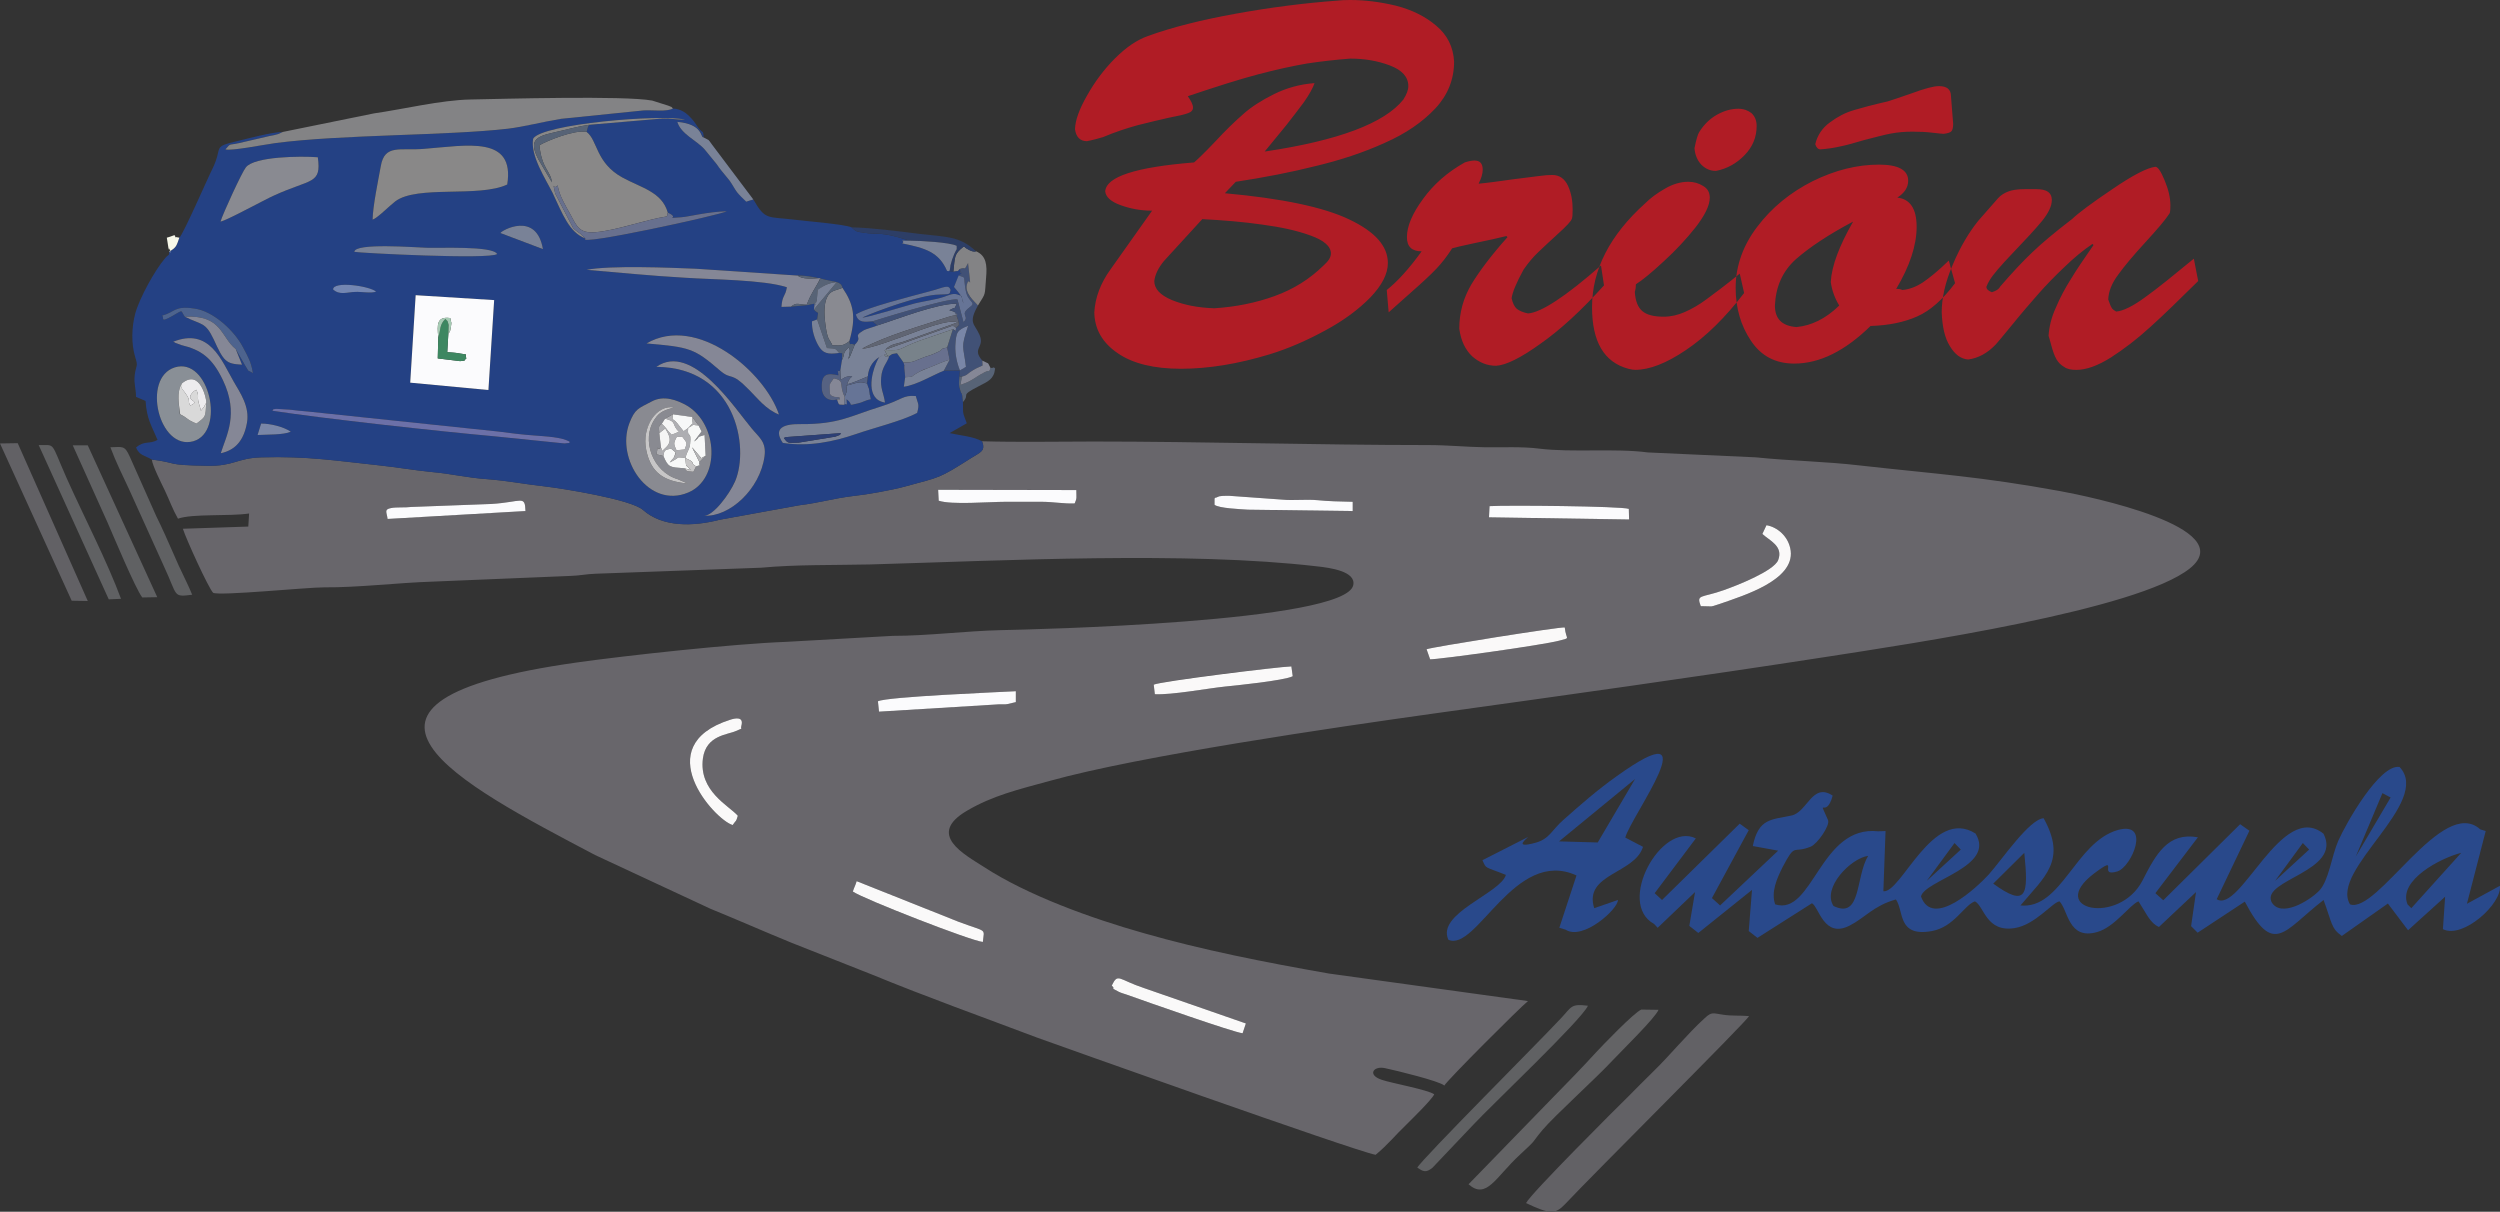 <?xml version="1.0" encoding="utf-8"?>
<!-- Generator: Adobe Illustrator 15.0.0, SVG Export Plug-In . SVG Version: 6.00 Build 0)  -->
<!DOCTYPE svg PUBLIC "-//W3C//DTD SVG 1.1//EN" "http://www.w3.org/Graphics/SVG/1.1/DTD/svg11.dtd">
<svg version="1.1" id="Capa_1" xmlns="http://www.w3.org/2000/svg" xmlns:xlink="http://www.w3.org/1999/xlink" x="0px" y="0px"
	 width="260.003px" height="126.019px" viewBox="0 0 260.003 126.019" enable-background="new 0 0 260.003 126.019"
	 xml:space="preserve">
<rect x="0" y="0" width="260.003" height="126.019" fill="#333333" stroke="none"/>
<g>
	<path fill-rule="evenodd" clip-rule="evenodd" fill="#68666B" d="M115.625,102.5c0.652-1.36,0.68-0.623,3.345,0.256l10.602,3.685
		l-0.34,1.021c-0.907-0.085-9.865-3.231-12.076-4.025c-0.255-0.085-0.567-0.17-0.794-0.283
		C115.229,102.557,116.164,103.04,115.625,102.5L115.625,102.5z M88.696,92.721c0.142-0.453,0.255-0.596,0.397-1.077l10.602,4.224
		c3.033,1.134,2.665,0.624,2.523,2.098C101.055,97.88,89.773,93.487,88.696,92.721L88.696,92.721z M76.734,84.841
		c-0.227,0.736-0.113,0.34-0.539,0.964c-1.899-0.567-8.787-8.221-0.283-10.942c0.51-0.17,1.474-0.396,1.19,0.624
		c-0.142,0.51,0.34,0.113-0.567,0.538c-0.851,0.397-3.09,0.426-3.43,2.835C72.652,82.29,75.827,83.792,76.734,84.841L76.734,84.841z
		 M103.947,73.248l-12.529,0.765l-0.113-1.077c0.879-0.481,12.841-0.964,14.343-1.049v1.134l-0.851,0.199
		C104.57,73.276,104.202,73.248,103.947,73.248L103.947,73.248z M120.104,72.199l-0.113-0.992
		c0.652-0.369,13.011-1.871,14.315-1.899l0.142,1.021c-0.822,0.453-6.179,0.992-7.058,1.077
		C125.519,71.603,121.918,72.284,120.104,72.199L120.104,72.199z M148.734,68.57l-0.369-1.049
		c0.539-0.227,13.918-2.353,14.372-2.268c0.142,1.36,0.652,1.021-0.511,1.36C160.47,67.096,149.527,68.598,148.734,68.57
		L148.734,68.57z M183.288,55.531l0.426-0.907c1.077,0.17,2.324,1.134,2.522,2.665c0.368,3.062-4.904,4.649-7.229,5.471
		c-0.17,0.028-0.793,0.283-1.021,0.312l-1.105-0.028c-0.481-1.275,0.028-0.822,2.41-1.672c1.36-0.482,5.187-1.984,5.641-3.118
		C185.499,56.778,183.997,56.211,183.288,55.531L183.288,55.531z M154.914,52.639c1.785-0.113,13.69,0,14.484,0.284l0.028,1.105
		l-14.57-0.227L154.914,52.639L154.914,52.639z M54.652,53.149l-14.343,0.822c-0.085-0.708-0.397-0.992,0.368-1.134
		c0.539-0.113,1.446-0.028,2.098-0.113l8.334-0.312C54.284,52.214,54.596,51.449,54.652,53.149L54.652,53.149z M126.312,52.498
		v-0.652c0.028-0.028,0.113-0.142,0.142-0.085l0.34-0.142c0.057,0,0.142-0.028,0.198-0.028c0.114-0.028,0.709-0.028,0.851-0.028
		l5.527,0.397c1.162,0.113,2.409-0.057,3.601,0.057c1.162,0.113,2.324,0.142,3.713,0.17v0.963l-10.885-0.142
		C129.005,52.951,126.766,52.866,126.312,52.498L126.312,52.498z M97.625,52.072l-0.057-1.134l14.372,0.028
		c0,0.822,0.085,0.794-0.17,1.389c-1.049,0.057-2.24-0.17-3.487-0.17c-1.219,0-2.466,0-3.685,0
		C102.87,52.186,98.958,52.526,97.625,52.072L97.625,52.072z M15.789,47.792c0.057,0.624,1.049,2.58,1.361,3.231
		c0.51,1.077,0.793,1.928,1.36,2.92c1.531-0.539,5.301-0.227,7.398-0.539l-0.085,1.36l-6.803,0.227
		c0.312,1.021,2.665,6.18,3.146,6.661c0.709,0.34,9.723-0.567,11.537-0.567c3.543,0.028,7.682-0.482,11.282-0.595l14.372-0.595
		c0.963-0.028,1.616-0.198,2.608-0.227l17.178-0.624c3.685-0.34,7.455-0.255,11.31-0.34c14.032-0.397,32.939-1.389,46.517,0.198
		c1.332,0.142,4.081,0.51,3.77,1.956c-0.794,3.884-33.704,4.62-36.595,4.677c-3.713,0.085-7.597,0.596-11.31,0.596l-11.083,0.624
		c-5.442,0.198-16.611,1.417-21.827,2.154c-28.658,4.053-12.189,12.557,1.956,20.012l11.991,5.585
		c2.977,1.219,5.471,2.324,8.447,3.543l8.391,3.316c5.726,2.353,11.367,4.365,17.149,6.548c1.248,0.454,33.023,11.793,35.206,12.189
		c1.276-1.049,2.126-2.126,3.175-3.118c0.567-0.567,2.693-2.637,2.92-3.175c-0.681-0.481-4.45-1.162-5.442-1.502
		c-1.56-0.511-0.879-1.475,0.312-1.22c1.219,0.256,5.727,1.361,6.18,1.814c0.283-0.538,7.938-8.192,8.702-8.787l-20.692-2.863
		c-6.804-1.19-13.209-2.466-19.248-4.195c-5.527-1.559-12.104-3.94-16.639-6.888c-2.069-1.333-5.981-3.374-1.786-5.84
		c2.693-1.587,5.329-2.211,8.646-3.118c9.382-2.607,29.593-5.556,39.912-7.001c13.465-1.871,27.298-3.799,40.848-5.896
		c8.73-1.36,32.399-4.848,37.813-9.212c5.244-4.252-10.573-7.484-13.492-8.022c-8.391-1.53-12.699-1.757-20.807-2.665
		c-3.571-0.425-7.342-0.481-10.856-0.85l-11.226-0.51c-3.43-0.454-7.88,0.028-11.311-0.397c-1.785-0.227-3.77-0.113-5.697-0.142
		s-3.799-0.227-5.868-0.227c-11.395,0-23.499-0.368-34.781-0.368c-3.827,0-7.767,0.085-11.594-0.028
		c0.397,1.021-0.17,1.134-1.105,1.729c-3.486,2.211-3.203,1.956-6.803,2.948c-1.417,0.397-4.11,0.879-5.527,1.021
		c-1.928,0.227-3.515,0.709-5.613,0.964l-8.249,1.502c-2.75,0.708-5.924,0.794-7.965-1.021c-1.248-1.105-8.391-2.239-10.347-2.466
		c-2.069-0.227-3.685-0.567-5.868-0.737c-2.069-0.142-3.742-0.567-5.698-0.737c-1.984-0.199-3.742-0.51-5.612-0.709
		c-4.309-0.453-7.342-0.963-12.189-0.822c-2.551,0.085-2.835,0.936-5.641,0.878C17.008,48.359,18.681,48.161,15.789,47.792
		L15.789,47.792z"/>
	<path fill-rule="evenodd" clip-rule="evenodd" fill="#244184" d="M67.776,41.754c1.248-0.68,2.665-0.142,3.657,0.425
		c3.26,1.927,3.515,7.625,0.142,9.042c-4.11,1.729-7.541-3.458-6.123-7.2C66.047,42.491,66.388,42.491,67.776,41.754L67.776,41.754z
		 M27.156,44.05c0.992,0,2.353,0.34,3.09,0.851c-0.794,0.34-2.381,0.283-3.458,0.34L27.156,44.05L27.156,44.05z M81.411,46.063
		c-1.049-1.559,0.113-1.984,1.871-1.956c3.968,0.028,5.159-0.85,8.277-1.814c2.353-0.737,2.296-1.219,3.685-1.105
		c0.227,0.878,0.397,0.765,0.142,1.757c-1.531,0.822-4.621,1.587-6.407,2.211C86.74,45.921,84.104,46.488,81.411,46.063
		L81.411,46.063z M28.318,42.718c5.357,0.822,17.178,2.126,23.159,2.665l7.228,0.737c0.936-0.113,0.227,0.028,0.595-0.142
		c-0.793-0.539-2.693-0.595-3.628-0.68c-1.276-0.085-2.636-0.255-3.912-0.425L32.06,42.803c-0.624-0.057-1.333-0.113-1.928-0.199
		l-1.389-0.085C28.12,42.633,28.602,42.435,28.318,42.718L28.318,42.718z M18.17,38.211c3.6-1.134,5.329,6.718,1.927,7.682
		C16.526,46.885,14.712,39.316,18.17,38.211L18.17,38.211z M76.451,50.031c-0.595,1.389-2.296,3.657-3.231,3.6
		c2.665,0.17,5.839-2.778,6.293-6.179c0.198-1.502-0.539-1.928-1.333-2.892c-1.701-2.041-6.208-9.014-9.921-6.406
		C76.479,38.211,77.981,46.46,76.451,50.031L76.451,50.031z M67.238,35.716c4.479,0.397,4.933,0.482,7.625,2.807
		c1.332,1.134,1.021-0.057,3.118,2.098c0.793,0.793,1.672,1.956,3.033,2.494C79.541,38.665,72.482,32.655,67.238,35.716
		L67.238,35.716z M23.188,39.543c1.672,3.515,0.369,5.697-0.227,7.597c1.587-0.34,2.409-1.417,2.721-3.146
		c0.312-1.701-0.708-3.146-1.361-4.28c-1.275-2.211-2.522-5.698-6.321-4.167c0.057,0.028,0.142,0,0.17,0.085l0.68,0.255
		C20.863,36.369,22.054,37.162,23.188,39.543L23.188,39.543z M43.229,30.699l8.164,0.51l-0.596,9.354l-8.135-0.766L43.229,30.699
		L43.229,30.699z M24.52,36.312l0.992,1.729c0.51,0.793,0.057,0.312,0.793,0.765c-0.198-1.19-0.482-1.644-1.021-2.665
		c-0.907-1.757-3.118-3.798-5.074-4.053c-2.098-0.312-1.984,0.368-3.345,0.737c0.255,0.255-0.283,0.793,1.077,0.028
		c1.191-0.68,0.794-0.595,1.276,0.085c1.757,0.879,2.126,0.51,3.004,2.353c1.049,2.296,1.248,2.551,2.948,2.636L24.52,36.312
		L24.52,36.312z M36.964,30.359c-0.878,0.028-1.644,0.369-2.324-0.255c0-0.907,3.798-0.369,4.479,0.227
		C38.608,30.529,37.587,30.331,36.964,30.359L36.964,30.359z M51.704,26.419c-0.737,0.595-14.457-0.113-14.854-0.227
		c0.028-0.963,6.435-0.453,7.512-0.425C45.553,25.824,51.25,25.54,51.704,26.419L51.704,26.419z M52.044,24.236
		c0.085-0.255,3.742-2.325,4.422,1.672L52.044,24.236L52.044,24.236z M38.75,22.847c0.51-0.17,1.757-1.446,2.353-1.899
		c2.268-1.729,8.703-0.369,11.65-1.758c0.822-5.13-4.195-4.053-8.617-3.713c-2.495,0.227-4.139-0.539-4.536,1.814
		C39.317,18.851,38.778,21.43,38.75,22.847L38.75,22.847z M22.933,23.045c0.255-0.85,2.239-5.159,2.636-5.641
		c0.878-1.134,5.698-1.19,7.483-1.049c0.397,2.834-0.68,2.211-4.536,3.968C27.553,20.75,23.528,22.96,22.933,23.045L22.933,23.045z
		 M61.257,12.983l7.625-0.652c0.822-0.028,1.247,0.113,2.381,0.113c-2.551-0.595-14.938,0.454-15.817,1.984
		c-0.312,1.758,1.304,4.195,2.013,5.613c1.049,2.211,1.729,4.139,3.43,4.762c-1.162,0.879,14.173-2.466,14.712-2.835
		c-2.069,0.057-4.082,0.596-4.734,0.624c-2.069,0.113,0.028,0.17-1.417-0.482c-0.596-2.154-2.778-2.58-4.734-3.657
		c-2.778-1.531-2.551-3.884-3.713-4.734C61.144,13.323,61.059,13.379,61.257,12.983L61.257,12.983z M29.424,13.72
		c-1.219,0.028-3.6,0.68-4.677,0.936c-2.75,0.652-1.531,0.539-2.608,2.806c-0.51,0.992-3.09,6.945-3.486,7.257
		c-0.284,0.793-0.284,1.021-1.049,1.445c-0.057,0.539,0.028,0.17-0.425,0.681c-1.077,1.247-2.693,4.195-3.118,5.783
		c-0.369,1.389-0.425,3.118,0,4.507c0.34,1.077,0.085,0.737-0.057,1.928c-0.085,0.85,0.142,1.389,0.142,2.211l0.992,0.425
		c0.142,1.927,0.567,2.438,1.247,4.053c-0.85,0.482-1.36,0.028-2.239,0.794c0.369,0.85,0.879,0.793,1.644,1.247
		c2.892,0.369,1.219,0.567,5.726,0.652c2.806,0.057,3.09-0.793,5.641-0.878c4.847-0.142,7.88,0.369,12.189,0.822
		c1.871,0.199,3.628,0.51,5.612,0.709c1.956,0.17,3.628,0.595,5.698,0.737c2.183,0.17,3.798,0.51,5.868,0.737
		c1.956,0.227,9.099,1.361,10.347,2.466c2.069,1.814,5.216,1.729,7.965,1.021l8.249-1.502c2.098-0.255,3.685-0.737,5.613-0.964
		c1.417-0.142,4.11-0.624,5.527-1.021c3.6-0.992,3.317-0.737,6.803-2.948c0.936-0.595,1.502-0.708,1.105-1.729
		c-0.907-0.51-2.239-0.595-3.373-0.851l1.786-1.021c-0.482-1.304-0.368-0.879-0.396-2.211c-0.028-0.085-0.057-0.68-0.085-0.737
		c-0.113-0.397-0.028,0.028-0.17-0.397c-0.227-0.709-0.17-0.766-0.113-1.502l0.057-0.652l-1.672,0.028
		c-1.19,0.482-2.863,1.502-4.167,1.672l0.142-0.992c-0.028-0.255-0.057-0.765-0.085-0.879c-0.057-0.652,0.113,0.085-0.085-0.652
		l-0.68-0.964c-0.595,0.114-0.397,0-0.822,0.312c-0.198,0.68-0.737,1.077-0.822,2.183c-0.114,1.19,0.255,1.616,0.396,2.636
		c-2.041-0.312-1.417-3.005-0.907-4.139c0.283-0.595,0.227-0.595,0.708-0.793c-0.992,0.397-1.531,1.275-1.587,2.211l-0.085,0.737
		c0.028,0.057,0.17,0.539,0.198,0.539l0.085,0.595l0.028,0.085l0.085,0.425c-0.624,0.114-0.879,0.34-1.333,0.425
		c-1.247,0.284-0.369,0.17-1.19-0.425c0.057,0.964,0.085,0.312-0.255,0.567c-0.624-0.028-0.51,0.085-0.737-0.539
		c-0.907,0.227-1.559-0.255-1.587-1.219c-0.057-1.559,0.652-1.531,1.729-1.304c-0.113-0.936-0.085-0.227,0.199-0.51l0.17-1.077
		l0.028-0.709l-0.312-0.028c-1.19,0.17-1.701,0.057-2.183-0.793c-0.369-0.652-0.68-1.587-0.652-2.495l0.539-0.198
		c0.113-1.049,0.227-0.425-0.34-1.021l0.085-0.652l-0.453,0.113c-0.057,0.028-0.114,0.028-0.199,0.057l-1.786,0.17l-1.021,0.028
		c0.085-1.247,0.397-1.021,0.567-2.041c-2.41-0.793-7.739-0.793-10.602-0.992c-3.487-0.199-6.888-0.539-10.233-0.822
		c2.466-0.482,8.674-0.227,11.395-0.113l10.573,0.708c0.907-0.028,2.353,0.284,2.948,0.454c0.935,0.227,1.559,0.142,1.701,0.822
		c1.162,1.701,1.446,3.033,0.708,5.556c0.199,0.708-0.198,0.057,0.567,0.369c0.936-0.936-0.312-0.766,0.879-1.474
		c0.255-0.17,1.19-0.397,1.474-0.539l-0.51-0.425c-0.794,0.057-1.474,0.198-1.729-0.708c1.02-0.709,5.896-1.928,7.568-2.381
		c1.729-0.454,2.041-0.793,2.296-0.17c-0.17,0.397,0.17,0.454-1.219,0.482c-1.814,0-6.435,1.672-7.965,2.381
		c0.397,0.057,4.706-1.275,5.471-1.474c0.936-0.227,2.126-0.369,3.033-0.681c0.34-0.113,0.879-0.396,1.332-0.255
		c0.766,0.255,0.34,0.085,0.681,0.964c-0.17-0.879-0.397-0.992-0.992-1.729l0.51-1.19l0.312-0.283c-0.482-0.028,0,0.057-0.227-0.397
		c-0.34,0.34,0.028,0.142-0.652,0.255c-0.113-0.057-0.879,0.142-0.312-0.624c-0.085,0.936-0.198,0.425-0.34,0.595
		c-0.85-2.013-2.324-2.409-4.677-2.891c0.454-0.34-0.681-0.284,0.765-0.284c-3.033-0.992-3.146-0.595-4.734-0.822
		c-0.34-0.057-0.595-0.085-0.879-0.199l-0.425-0.368c-0.822-0.34-4.876-0.652-5.924-0.794c-2.807-0.34-3.033,0.085-4.281-2.098
		c-0.142,0.057-0.539,0.142-0.708,0.227c-0.255-0.227-0.793-0.766-0.992-0.992c-0.255-0.34-0.425-0.709-0.765-1.191l-0.879-1.077
		c-0.113-0.142-0.34-0.481-0.454-0.624l-1.275-1.559c-0.822-0.935-2.466-1.587-2.834-2.863c2.721,0.227,2.409,1.644,2.75,1.616
		c-0.114-0.879,0-0.255-0.624-1.077c-0.255-0.369-0.34-0.539-0.652-0.879c-0.539-0.595-1.077-0.992-1.927-1.049
		c-0.652,0.369-2.098,0.142-3.033,0.199l-8.617,0.878c-1.758,0.255-3.855,0.822-5.443,1.021c-6.378,0.737-17.376,0.595-24.264,1.502
		c-1.078,0.142-4.649,0.851-5.188,0.652c0.595-0.708,0.283-0.396,1.417-0.652l3.175-0.737c0.34-0.085,0.624-0.114,0.879-0.199
		L29.424,13.72z"/>
	<path fill-rule="evenodd" clip-rule="evenodd" fill="#838385" d="M29.424,13.72l-0.51,0.227c-0.255,0.085-0.539,0.142-0.879,0.199
		l-3.175,0.737c-1.134,0.255-0.822-0.028-1.417,0.652c0.539,0.199,4.11-0.51,5.188-0.652c6.888-0.907,17.886-0.765,24.236-1.502
		c1.616-0.198,3.713-0.737,5.471-1.021l8.617-0.878c0.936-0.057,2.381,0.17,3.033-0.199c-0.284-0.283,0.028-0.057-0.454-0.283
		l-1.701-0.539c-2.863-0.539-15.817-0.17-18.907-0.113c-3.062,0.057-7.03,1.02-10.035,1.445L29.424,13.72z"/>
	<path fill-rule="evenodd" clip-rule="evenodd" fill="#626165" d="M158.712,125.122c2.466,1.162,3.033,1.19,4.054,0.113
		c3.033-3.231,18.992-19.105,19.134-19.56c-0.936-0.085-1.758,0-2.693-0.142c-1.049-0.142-1.162-0.34-1.898,0.34
		c-1.843,1.673-3.686,3.94-5.329,5.528c-0.992,0.964-1.758,1.757-2.722,2.721C168.378,114.973,159.166,124.158,158.712,125.122
		L158.712,125.122z"/>
	<path fill-rule="evenodd" clip-rule="evenodd" fill="#898888" d="M60.888,24.803l-0.34-0.312c-0.028-0.028-0.085-0.085-0.142-0.142
		l-0.425-0.312c-0.227-0.198-0.085-0.028-0.369-0.312l-1.871-3.6c-0.284-1.531-0.227-0.255,0.255-0.851
		c0.17,1.077,0.822,2.126,1.332,3.033c0.652,1.219,0.907,1.984,2.608,1.843c2.268-0.199,5.159-1.304,7.427-1.644l0.085-0.397
		c-0.596-2.154-2.778-2.58-4.734-3.657c-2.778-1.531-2.551-3.884-3.713-4.734c-1.248-0.255-4.139,0.936-4.904,1.389
		c0.255,2.466,1.163,2.636,1.304,3.855c-0.369-0.595-0.708-1.219-1.105-1.871c-1.786-2.891-0.17-2.948,2.041-3.486
		c0.85-0.199,2.041-0.51,2.919-0.624l7.625-0.652c0.822-0.028,1.247,0.113,2.381,0.113c-2.551-0.595-14.938,0.454-15.817,1.984
		c-0.312,1.758,1.304,4.195,2.013,5.613C58.507,22.252,59.188,24.18,60.888,24.803L60.888,24.803z"/>
	<path fill-rule="evenodd" clip-rule="evenodd" fill="#FBFBFD" d="M45.582,35.064c-0.142-1.332-0.142-2.183,1.247-1.984
		c0.113,0.681,0.17,0.255,0.057,0.964c-0.085,0.652-0.227,0.539-0.255,0.624l-0.114,1.956c0.284,0.028,0.907,0.057,1.134,0.113
		c1.248,0.227,0.624-0.057,0.851,0.539c-0.369,0.284,0.113,0.199-0.652,0.284l-2.325-0.284L45.582,35.064L45.582,35.064z
		 M42.662,39.798l8.135,0.766l0.596-9.354l-8.164-0.51L42.662,39.798z"/>
	<path fill-rule="evenodd" clip-rule="evenodd" fill="#898888" d="M38.75,22.847c0.51-0.17,1.757-1.446,2.353-1.899
		c2.268-1.729,8.703-0.369,11.65-1.758c0.822-5.13-4.195-4.053-8.617-3.713c-2.495,0.227-4.139-0.539-4.536,1.814
		C39.317,18.851,38.778,21.43,38.75,22.847L38.75,22.847z"/>
	<path fill-rule="evenodd" clip-rule="evenodd" fill="#898A91" d="M68.825,44.079l0.34-0.539l0.822-0.454L72,43.37l0.652,0.879
		l0.312,0.624l-0.793,1.049c0.793-0.51,0.057-0.397,1.105-0.681l0.113,2.154l-0.652,0.652c-0.142,0.51,0.397,0.198-0.34,0.454
		l-0.283,0.567c-0.907-0.114-0.482,0.057-0.964-0.369c-1.474-0.113-1.644-0.057-2.154-1.275l-0.709-0.17
		c0.227-1.417-0.057-0.17,0.454-0.708l-0.17-1.502C68.542,44.476,68.4,44.391,68.825,44.079L68.825,44.079z M71.519,50.287
		l-1.049-0.454c-2.58-0.765-3.827-4.082-2.381-6.236c0.567-0.878,1.19-0.963,2.013-1.219c-1.729-0.34-3.402,1.956-2.892,4.422
		C67.691,49.181,69.052,50.06,71.519,50.287L71.519,50.287z M67.776,41.754c-1.389,0.737-1.729,0.737-2.324,2.268
		c-1.417,3.742,2.013,8.929,6.123,7.2c3.373-1.417,3.118-7.115-0.142-9.042C70.441,41.613,69.024,41.074,67.776,41.754
		L67.776,41.754z"/>
	<path fill-rule="evenodd" clip-rule="evenodd" fill="#636365" d="M152.73,123.166c1.871,1.644,2.807-0.737,5.329-3.062
		c1.928-1.786,1.078-1.049,2.382-2.608c1.219-1.445,5.641-5.442,7.313-7.256c0.85-0.907,4.422-4.395,4.733-5.216l-1.786-0.028
		c-0.765,0.312-4.109,3.798-4.762,4.507c-1.56,1.701-2.778,2.948-4.365,4.563L152.73,123.166z"/>
	<path fill-rule="evenodd" clip-rule="evenodd" fill="#798297" d="M91.248,33.846c-0.284,0.142-1.219,0.369-1.474,0.539
		c-1.19,0.708,0.057,0.539-0.879,1.474l-0.482,1.19c-0.028,0.028-0.085,0.198-0.085,0.17c-0.028-0.028-0.085,0.114-0.113,0.17
		c0.227-0.936,0.198-0.964,0.057-1.276c-0.737,0.709-0.34,0.652-0.708,1.333l-0.17,1.077c0.057,1.814-0.114,0.482,1.247,0.624
		c-0.312,0.227-0.369,0.369-0.539,0.822c0.765-0.198,1.446-0.539,2.154-0.822c0.057-0.936,0.595-1.814,1.587-2.211
		c-0.482,0.198-0.425,0.198-0.708,0.793c-0.51,1.134-1.134,3.827,0.907,4.139c-0.142-1.021-0.51-1.446-0.396-2.636
		c0.085-1.077,0.624-1.502,0.822-2.154c-1.304-0.765,0.482,0.936-0.482-0.652c1.984,0.085,1.333-0.142,3.657-0.992l3.458-1.19
		c0.539,0.283,0.227,0.198,0.34-0.142c-0.312-0.255,0-0.142-0.454-0.198l-6.917,2.466c0.624-0.652,1.163-0.567,2.013-0.879
		l5.5-1.956c-0.879-0.425-4.082,0.879-5.103,1.248c-0.964,0.34-3.969,1.502-4.819,1.474c2.58-1.389,6.038-2.324,8.929-3.288
		c1.105-0.368,1.219,0.057,0.68-0.539l-0.539-0.17c1.021-0.539,0.34,0.085,0.793-0.68C97.37,31.578,93.402,33.166,91.248,33.846
		L91.248,33.846z"/>
	<path fill-rule="evenodd" clip-rule="evenodd" fill="#898A91" d="M22.933,23.045c0.595-0.085,4.62-2.296,5.584-2.721
		c3.855-1.757,4.933-1.134,4.536-3.968c-1.786-0.142-6.605-0.085-7.483,1.049C25.172,17.887,23.188,22.195,22.933,23.045
		L22.933,23.045z"/>
	<path fill-rule="evenodd" clip-rule="evenodd" fill="#606163" d="M147.401,121.436c0.596,0.397,0.879,0.567,1.56,0.028l4.252-4.479
		c1.786-1.928,11.339-10.97,11.934-12.388c-1.814-0.227-1.672,0.113-2.806,1.305C160.243,108.17,147.855,120.557,147.401,121.436
		L147.401,121.436z"/>
	<polygon fill-rule="evenodd" clip-rule="evenodd" fill="#626165" points="7.456,62.476 9.128,62.504 1.843,46.091 0,46.12 	"/>
	<path fill-rule="evenodd" clip-rule="evenodd" fill="#798297" d="M81.524,45.553c0.17-0.057,0.057-0.085,0.482-0.113l5.471-0.397
		c-0.312,0.255,0.312,0.028-0.595,0.369l-3.827,0.624C81.95,46.063,81.95,46.148,81.524,45.553L81.524,45.553z M81.411,46.063
		c2.693,0.425,5.329-0.142,7.568-0.907c1.786-0.624,4.876-1.389,6.407-2.211c0.255-0.992,0.085-0.879-0.142-1.757
		c-1.389-0.113-1.332,0.368-3.685,1.105c-3.118,0.964-4.309,1.842-8.277,1.814C81.524,44.079,80.362,44.504,81.411,46.063
		L81.411,46.063z"/>
	<path fill-rule="evenodd" clip-rule="evenodd" fill="#606163" d="M7.569,46.318l3.628,8.051c0.595,1.36,2.891,6.86,3.6,7.767
		l1.559-0.028L9.128,46.318H7.569z"/>
	<path fill-rule="evenodd" clip-rule="evenodd" fill="#858796" d="M82.262,31.89c0.652-0.51,0.765-0.198,1.644-0.198
		c0.425-1.19,0.992-1.843,1.417-2.778c-0.737,0.057-1.899,0.17-2.353-0.255L72.397,27.95c-2.721-0.113-8.929-0.369-11.395,0.113
		c3.345,0.284,6.746,0.624,10.233,0.822c2.834,0.198,8.192,0.198,10.602,0.992c-0.17,1.021-0.482,0.794-0.567,2.041L82.262,31.89z"
		/>
	<path fill-rule="evenodd" clip-rule="evenodd" fill="#858796" d="M68.258,38.154c8.221,0.057,9.723,8.306,8.192,11.906
		c-0.595,1.36-2.296,3.628-3.231,3.571c2.665,0.17,5.839-2.778,6.293-6.179c0.198-1.502-0.539-1.928-1.333-2.892
		C76.451,42.52,71.972,35.546,68.258,38.154L68.258,38.154z"/>
	<path fill-rule="evenodd" clip-rule="evenodd" fill="#606163" d="M11.48,46.517c0.595,1.587,1.19,2.75,1.928,4.337l3.657,8.079
		c1.445,3.09,0.878,3.175,2.919,2.92c-0.482-1.219-1.304-2.721-1.899-4.167c-0.596-1.361-1.248-2.834-1.843-4.025l-2.75-6.179
		C12.955,46.29,12.756,46.488,11.48,46.517L11.48,46.517z"/>
	<path fill-rule="evenodd" clip-rule="evenodd" fill="#898F96" d="M18.907,39.883c1.956-1.616,2.58,1.758,2.551,1.956
		c-0.113,1.616-0.028,1.446-1.021,2.211c-1.021-0.397-0.879-0.567-1.729-0.964C18.624,42.123,18.34,40.819,18.907,39.883
		L18.907,39.883z M18.17,38.211c-3.458,1.105-1.644,8.674,1.927,7.682C23.5,44.929,21.771,37.077,18.17,38.211L18.17,38.211z"/>
	<path fill-rule="evenodd" clip-rule="evenodd" fill="#606163" d="M4.025,46.29l7.285,16.044l1.275-0.057
		c-1.446-3.912-3.827-8.476-5.669-12.586C5.216,45.836,5.811,46.318,4.025,46.29L4.025,46.29z"/>
	<path fill-rule="evenodd" clip-rule="evenodd" fill="#858796" d="M67.238,35.716c4.479,0.397,4.933,0.482,7.625,2.807
		c1.332,1.134,1.021-0.057,3.118,2.098c0.793,0.793,1.672,1.956,3.033,2.494C79.541,38.665,72.482,32.655,67.238,35.716
		L67.238,35.716z"/>
	<path fill-rule="evenodd" clip-rule="evenodd" fill="#415176" d="M99.836,38.523c-0.312-0.737-0.51-1.701-0.482-2.551
		c0.085-1.502,0.198-1.616,1.333-2.098c-0.794,2.438-0.51,1.928-0.227,4.28L99.836,38.523L99.836,38.523z M99.808,27.978
		c0.227,0.454-0.255,0.397,0.227,0.397l-0.34,0.283c0.85,0.255,0.454,0,0.737,1.531c0.227,1.333,1.219,1.19,0.397,1.786
		c-1.105,0.822,0.085,0.851-0.624,1.531l-0.624-2.353c-0.936-0.227-8.844,2.268-8.844,2.268l0.51,0.425
		c2.154-0.68,6.123-2.268,8.277-2.268c-0.453,0.765,0.227,0.142-0.793,0.68l0.539,0.17l0.255,0.51
		c0.369,1.077,0.17,0.851-0.085,1.162c-0.113,0.34,0.199,0.425-0.34,0.142l-0.596,1.899l0.255,1.276l-0.595,1.134l1.672-0.028
		l-0.057,0.652h0.255c0.51-0.142,0.482-0.198,0.907-0.51c0.567-0.369,0.737-0.425,1.247-0.652l-0.028-0.51
		c-1.134-1.304,0.284-1.333-0.283-2.665c-0.51-1.19-1.219-1.19-0.17-3.062c-0.312-0.397-1.502-1.304-1.106-2.296
		c0.255-0.709,0.397,0.765,0.199-1.021l-0.113-0.992c0-0.057,0-0.085,0-0.113C100.177,28.29,100.545,27.694,99.808,27.978
		L99.808,27.978z"/>
	<path fill-rule="evenodd" clip-rule="evenodd" fill="#FAF9F9" d="M148.734,68.57c0.793,0.028,11.735-1.474,13.492-1.956
		c1.163-0.34,0.652,0,0.511-1.36c-0.454-0.085-13.833,2.041-14.372,2.268L148.734,68.57z"/>
	<path fill-rule="evenodd" clip-rule="evenodd" fill="#FAF9F9" d="M120.104,72.199c1.814,0.085,5.415-0.596,7.285-0.794
		c0.879-0.085,6.236-0.624,7.058-1.077l-0.142-1.021c-1.304,0.028-13.663,1.559-14.315,1.899L120.104,72.199z"/>
	<path fill-rule="evenodd" clip-rule="evenodd" fill="#FBFBFD" d="M103.947,73.248c0.255,0,0.624,0.028,0.85-0.028l0.851-0.199
		v-1.134c-1.502,0.085-13.464,0.567-14.343,1.049l0.113,1.077L103.947,73.248z"/>
	<path fill-rule="evenodd" clip-rule="evenodd" fill="#FAF9F9" d="M102.218,97.965c0.142-1.474,0.51-0.964-2.523-2.098
		l-10.602-4.224c-0.142,0.481-0.255,0.624-0.397,1.077C89.773,93.487,101.055,97.88,102.218,97.965L102.218,97.965z"/>
	<path fill-rule="evenodd" clip-rule="evenodd" fill="#FBFBFD" d="M111.771,52.356c0.255-0.595,0.17-0.567,0.17-1.389l-14.372-0.028
		l0.057,1.134c1.332,0.454,5.244,0.114,6.973,0.114c1.219,0,2.466,0,3.685,0C109.531,52.186,110.722,52.413,111.771,52.356
		L111.771,52.356z"/>
	<path fill-rule="evenodd" clip-rule="evenodd" fill="#FBFBFD" d="M169.427,54.028l-0.028-1.105
		c-0.794-0.284-12.699-0.397-14.484-0.284l-0.058,1.163L169.427,54.028z"/>
	<path fill-rule="evenodd" clip-rule="evenodd" fill="#858796" d="M18,35.546c0.057,0.028,0.142,0,0.17,0.085l0.68,0.255
		c2.013,0.482,3.203,1.275,4.337,3.657c1.672,3.515,0.369,5.697-0.227,7.597c1.587-0.34,2.409-1.417,2.721-3.146
		c0.312-1.701-0.708-3.146-1.361-4.28C23.046,37.502,21.799,34.016,18,35.546L18,35.546z"/>
	<path fill-rule="evenodd" clip-rule="evenodd" fill="#FAF9F9" d="M129.572,106.441l-10.602-3.685
		c-2.665-0.879-2.693-1.616-3.345-0.256c0.539,0.539-0.397,0.057,0.737,0.652c0.227,0.113,0.539,0.198,0.794,0.283
		c2.211,0.794,11.168,3.94,12.076,4.025L129.572,106.441z"/>
	<path fill-rule="evenodd" clip-rule="evenodd" fill="#FAF9F9" d="M76.734,84.841c-0.907-1.049-4.082-2.552-3.628-5.981
		c0.34-2.409,2.579-2.438,3.43-2.835c0.907-0.425,0.425-0.028,0.567-0.538c0.284-1.021-0.68-0.794-1.19-0.624
		c-8.504,2.722-1.616,10.375,0.283,10.942C76.621,85.181,76.507,85.578,76.734,84.841L76.734,84.841z"/>
	<path fill-rule="evenodd" clip-rule="evenodd" fill="#FAF9F9" d="M186.236,57.288c-0.198-1.531-1.445-2.495-2.522-2.665
		l-0.426,0.907c0.709,0.68,2.211,1.247,1.645,2.721c-0.454,1.134-4.28,2.636-5.641,3.118c-2.382,0.85-2.892,0.397-2.41,1.672
		l1.105,0.028c0.228-0.028,0.879-0.283,1.021-0.312C181.332,61.937,186.604,60.35,186.236,57.288L186.236,57.288z"/>
	<path fill-rule="evenodd" clip-rule="evenodd" fill="#FBFBFD" d="M126.454,51.761c-0.028-0.057-0.113,0.057-0.142,0.085v0.652
		c0.454,0.369,2.693,0.454,3.487,0.51l10.885,0.142v-0.963c-1.389-0.028-2.551-0.057-3.685-0.17
		c-1.22-0.113-2.467,0.057-3.629-0.057l-5.527-0.397c-0.142,0-0.737,0-0.851,0.028c-0.057,0-0.142,0.028-0.198,0.028L126.454,51.761
		z"/>
	<path fill-rule="evenodd" clip-rule="evenodd" fill="#6C70A8" d="M28.318,42.718c5.357,0.822,17.178,2.126,23.159,2.665
		l7.228,0.737c0.936-0.113,0.227,0.028,0.595-0.142c-0.793-0.539-2.693-0.595-3.628-0.68c-1.276-0.085-2.636-0.255-3.912-0.425
		L32.06,42.803c-0.624-0.057-1.333-0.113-1.928-0.199l-1.389-0.085C28.12,42.633,28.602,42.435,28.318,42.718L28.318,42.718z"/>
	<path fill-rule="evenodd" clip-rule="evenodd" fill="#FBFBFD" d="M54.652,53.149c-0.057-1.701-0.369-0.935-3.543-0.737
		l-8.334,0.312c-0.652,0.085-1.559,0-2.098,0.113c-0.765,0.142-0.454,0.425-0.368,1.134L54.652,53.149z"/>
	<path fill-rule="evenodd" clip-rule="evenodd" fill="#898A91" d="M88.328,35.49c0.737-2.523,0.454-3.855-0.708-5.556l-0.907,0.312
		c-1.332,0.51-0.964,3.005-0.765,4.167c0.198,0.992,0.312,0.822,0.624,1.502C87.534,35.943,87.676,35.972,88.328,35.49L88.328,35.49
		z"/>
	<path fill-rule="evenodd" clip-rule="evenodd" fill="#667496" d="M90.737,33.42c0,0,7.909-2.495,8.844-2.268l0.624,2.353
		c0.708-0.68-0.482-0.708,0.624-1.531c0.822-0.595-0.17-0.453-0.397-1.786c-0.283-1.531,0.113-1.275-0.737-1.531l-0.482,1.19
		c0.595,0.737,0.822,0.851,0.992,1.729c-0.34-0.879,0.085-0.709-0.681-0.964c-0.453-0.142-0.992,0.142-1.332,0.255
		c-0.907,0.312-2.098,0.454-3.033,0.681c-0.765,0.198-5.074,1.53-5.471,1.474c1.531-0.708,6.151-2.381,7.965-2.381
		c1.389-0.028,1.049-0.085,1.219-0.482c-0.255-0.624-0.567-0.284-2.296,0.17c-1.672,0.454-6.548,1.672-7.568,2.381
		C89.263,33.619,89.943,33.477,90.737,33.42L90.737,33.42z"/>
	<path fill-rule="evenodd" clip-rule="evenodd" fill="#68708E" d="M60.888,24.803c-1.162,0.879,14.173-2.466,14.712-2.835
		c-2.069,0.057-4.082,0.596-4.734,0.624c-2.069,0.113,0.028,0.17-1.417-0.482l-0.085,0.397c-2.268,0.34-5.13,1.445-7.427,1.644
		c-1.701,0.142-1.956-0.624-2.608-1.843c-0.51-0.907-1.162-1.956-1.332-3.033c-0.482,0.595-0.539-0.68-0.255,0.851l1.871,3.6
		c0.284,0.283,0.142,0.113,0.369,0.312l0.425,0.312c0.057,0.057,0.113,0.113,0.142,0.142L60.888,24.803z"/>
	<path fill-rule="evenodd" clip-rule="evenodd" fill="#838385" d="M99.156,28.233c0.68-0.113,0.312,0.085,0.652-0.255
		c0.737-0.284,0.369,0.312,0.879-0.624c0,0.028,0,0.057,0,0.113l0.113,0.992c0.198,1.786,0.057,0.312-0.199,0.992
		c-0.396,1.021,0.794,1.927,1.106,2.324c0.878-1.417,0.68-0.936,0.85-2.92c0.113-1.275,0.028-2.268-1.049-2.721
		c-0.369,0.17-1.134-0.396-1.134-0.396c-0.028-0.085-0.142-0.057-0.198-0.057C99.213,26.447,99.326,26.674,99.156,28.233
		L99.156,28.233z"/>
	<path fill-rule="evenodd" clip-rule="evenodd" fill="#798297" d="M36.851,26.192c0.397,0.114,14.117,0.822,14.854,0.227
		c-0.454-0.879-6.151-0.595-7.342-0.652C43.285,25.739,36.879,25.229,36.851,26.192L36.851,26.192z"/>
	<path fill-rule="evenodd" clip-rule="evenodd" fill="#78828A" d="M92.466,37.049c0.425-0.312,0.227-0.198,0.822-0.312l0.68,0.964
		c1.077,0.028,1.162-0.198,2.183-0.567c0.312-0.085,0.879-0.283,1.162-0.425c1.077-0.454,0.227-0.368,1.19-0.567l0.596-1.899
		l-3.458,1.19c-2.324,0.851-1.672,1.077-3.657,0.964C92.948,38.013,91.163,36.312,92.466,37.049L92.466,37.049z"/>
	<path fill-rule="evenodd" clip-rule="evenodd" fill="#798297" d="M78.35,20.75l-4.309-5.726c-0.482-0.652-0.17-0.34-0.878-0.737
		c-0.34,0.028,0-1.361-2.721-1.616c0.368,1.275,2.012,1.928,2.834,2.863l1.275,1.559c0.085,0.142,0.34,0.482,0.454,0.624
		l0.879,1.077c0.34,0.482,0.51,0.851,0.765,1.191c0.17,0.227,0.709,0.765,0.964,0.992C77.811,20.891,78.18,20.806,78.35,20.75
		L78.35,20.75z"/>
	<path fill-rule="evenodd" clip-rule="evenodd" fill="#576376" d="M82.262,31.89l1.814-0.17c0.085-0.028,0.142-0.028,0.199-0.057
		l0.453-0.085c0.369-0.34-0.142,0.793,0.227-0.397l0.085-1.021c0.482-0.34,1.021-0.737,1.984-0.822l-2.381,2.863
		c0.567,0.595,0.454-0.028,0.34,1.021l1.021,2.976c1.105,0.057,0.85,0.085,1.275,0.51l0.312,0.028l-0.028,0.709
		c0.369-0.681-0.028-0.624,0.708-1.333c0.142,0.312,0.17,0.34-0.057,1.276c0.028-0.057,0.085-0.199,0.113-0.17
		c0,0.028,0.057-0.142,0.085-0.17l0.482-1.19c-0.765-0.312-0.368,0.34-0.567-0.369c-0.652,0.482-0.793,0.454-1.757,0.425
		c-0.312-0.68-0.425-0.51-0.624-1.502c-0.199-1.162-0.567-3.657,0.765-4.167l0.907-0.312c-0.142-0.681-0.766-0.596-1.701-0.822
		c-0.595-0.17-2.041-0.482-2.948-0.454c0.454,0.425,1.616,0.312,2.381,0.255c-0.454,0.935-1.021,1.587-1.446,2.778
		C83.027,31.691,82.914,31.379,82.262,31.89L82.262,31.89z"/>
	<path fill-rule="evenodd" clip-rule="evenodd" fill="#2D3E66" d="M94.592,25.03c1.049,0,4.224,0.17,4.904,0.539
		c0,0.624,0.057,0.114-0.255,0.851c-0.198,0.51-0.255,0.624-0.397,1.19c-0.567,0.766,0.17,0.567,0.312,0.624
		c0.17-1.559,0.057-1.786,1.021-2.551c0.085,0,0.17-0.029,0.198,0.057c0,0.028,0.765,0.567,1.134,0.396
		c-1.729-1.616-3.062-1.474-5.896-1.814c-2.268-0.284-4.819-0.624-7.058-0.68l0.425,0.368c0.284,0.114,0.539,0.142,0.879,0.199
		C91.446,24.435,91.559,24.038,94.592,25.03L94.592,25.03z"/>
	<path fill-rule="evenodd" clip-rule="evenodd" fill="#4D638E" d="M19.219,32.938c3.883-0.198,3.713,2.098,5.301,3.374l0.992,1.729
		c0.51,0.793,0.057,0.312,0.793,0.765c-0.198-1.19-0.482-1.644-1.021-2.665c-0.907-1.757-3.118-3.798-5.074-4.053
		c-2.098-0.312-1.984,0.368-3.345,0.737c0.255,0.255-0.283,0.793,1.077,0.028C19.134,32.173,18.737,32.258,19.219,32.938
		L19.219,32.938z"/>
	<path fill-rule="evenodd" clip-rule="evenodd" fill="#858796" d="M24.52,36.312c-1.587-1.276-1.417-3.572-5.301-3.374
		c1.757,0.879,2.126,0.51,3.004,2.353c1.049,2.296,1.248,2.551,2.948,2.636L24.52,36.312z"/>
	<path fill-rule="evenodd" clip-rule="evenodd" fill="#798297" d="M98.844,27.609c0.142-0.567,0.199-0.68,0.397-1.19
		c0.312-0.737,0.255-0.227,0.255-0.851c-0.68-0.368-3.855-0.539-4.904-0.539c-1.446,0-0.312-0.057-0.765,0.284
		c2.353,0.482,3.827,0.878,4.677,2.891C98.646,28.063,98.759,28.545,98.844,27.609L98.844,27.609z"/>
	<path fill-rule="evenodd" clip-rule="evenodd" fill="#D9D9D9" d="M21.458,41.839c-0.028,0.085-0.057,0.17-0.113,0.227
		c-0.028,0.057-0.085,0.17-0.113,0.227l-0.34,0.425c0-0.057-0.028-0.142-0.028-0.17c-0.028-0.057-0.057-0.142-0.057-0.17
		c-0.454-1.417,0-0.822-0.369-1.842c-0.085,0.057-0.198,0.085-0.255,0.142c-1.248,1.105,0.907,0.936-0.397,1.502
		c-0.34-0.595,0.142-0.397-0.539-1.333c-0.652-0.879-0.199-0.227-0.34-0.964c-0.567,0.936-0.283,2.24-0.17,3.203
		c0.822,0.397,0.68,0.567,1.701,0.964C21.43,43.285,21.345,43.455,21.458,41.839L21.458,41.839z"/>
	<path fill-rule="evenodd" clip-rule="evenodd" fill="#68708E" d="M93.969,37.701c0.198,0.737,0.028,0,0.085,0.652
		c0.028,0.114,0.057,0.624,0.085,0.879c0.992-0.057,0.539-0.028,1.134-0.369c0.425-0.255,0.596-0.368,1.191-0.567
		c0.793-0.283,1.445-0.652,2.296-0.878l-0.255-1.276c-0.963,0.199-0.113,0.113-1.19,0.567c-0.283,0.142-0.85,0.34-1.162,0.425
		C95.131,37.502,95.046,37.729,93.969,37.701L93.969,37.701z"/>
	<path fill-rule="evenodd" clip-rule="evenodd" fill="#AEAEB2" d="M70.384,45.439l0.567-0.028c0.567,0.737,0.51,0.624,0.255,1.332
		l-0.851,0.085C70.073,46.176,70.016,46.12,70.384,45.439L70.384,45.439z M69.166,43.54c1.304,0.34,0.624,0.595,1.446,1.361
		l-0.766,0.312c-0.539-0.51-0.482-0.68-1.021-1.134c-0.425,0.312-0.283,0.397-0.255,0.964l0.624-0.482
		c0.113,0.312,0.936,1.19,0.057,1.984c-0.595,0.567-0.283,0.34-0.51,0c-0.51,0.567-0.227-0.708-0.454,0.708l0.709,0.17
		c0.085-0.624,0.142-0.624,0.793-0.766l0.51,0.397c-0.283,0.822-0.227,0.454-0.652,1.049c1.275-0.624,0.539-0.539,1.332-0.51
		l0.312,0.057c0.17-0.822,0.369-0.708,0.482-1.474c0.17-1.559-0.34-0.454-0.198-1.672c0.992-0.51,0-0.312,1.077-0.255L72,43.37
		c-0.028,1.162,0.284,0.283-0.312,1.021c-0.142,0.17-0.425,0.34-0.595,0.454l-0.369-0.454c-0.936-1.304-0.793-0.312-0.737-1.304
		L69.166,43.54z"/>
	<path fill-rule="evenodd" clip-rule="evenodd" fill="#606573" d="M99.439,34.101c0.255-0.312,0.454-0.085,0.085-1.162l-0.255-0.51
		c0.539,0.595,0.425,0.17-0.68,0.539c-2.892,0.964-6.35,1.899-8.929,3.288c0.85,0.029,3.855-1.134,4.819-1.474
		c1.021-0.369,4.224-1.672,5.103-1.248l-5.5,1.956c-0.85,0.312-1.389,0.227-2.013,0.879l6.917-2.466
		C99.439,33.931,99.128,33.846,99.439,34.101L99.439,34.101z"/>
	<path fill-rule="evenodd" clip-rule="evenodd" fill="#F7F8F8" d="M71.292,47.65c1.247,0.539,0.34,0.454,1.105,0.851
		c0.737-0.255,0.199,0.057,0.34-0.454l-0.766-1.531l0.964,1.134l0.454-0.255l-0.113-2.154c-1.049,0.284-0.312,0.17-1.105,0.681
		l0.793-1.049l-0.312-0.624c-1.077-0.057-0.085-0.255-1.077,0.255c-0.142,1.219,0.368,0.113,0.198,1.672
		C71.66,46.942,71.461,46.828,71.292,47.65L71.292,47.65z"/>
	<path fill-rule="evenodd" clip-rule="evenodd" fill="#798297" d="M52.044,24.236l4.422,1.672
		C55.786,21.912,52.129,23.981,52.044,24.236L52.044,24.236z"/>
	<path fill-rule="evenodd" clip-rule="evenodd" fill="#3D8761" d="M45.582,35.064l-0.057,2.211l2.325,0.284
		c0.765-0.085,0.283,0,0.652-0.284c-0.255-0.595,0.397-0.312-0.851-0.539c-0.227-0.057-0.85-0.085-1.134-0.113l0.114-1.956
		c0-0.028,0.028-0.85,0.028-0.878c-0.17-0.624-0.057-0.255-0.34-0.624C45.667,33.817,45.865,34.271,45.582,35.064L45.582,35.064z"/>
	<path fill-rule="evenodd" clip-rule="evenodd" fill="#667496" d="M87.846,41.272l-0.057,0.822c0.34-0.255,0.312,0.397,0.255-0.567
		c0.822,0.596-0.057,0.709,1.19,0.425c0.454-0.085,0.708-0.312,1.333-0.425l-0.085-0.425c-0.028,0-0.028-0.085-0.028-0.085
		l-0.085-0.595c-0.028,0-0.17-0.482-0.198-0.539c-0.567-0.17-0.794-0.17-1.531,0.057c-0.879,0.284-0.567-0.028-0.595,0.539
		c0,0.057,0.028,0.114,0.028,0.199L87.846,41.272z"/>
	<path fill-rule="evenodd" clip-rule="evenodd" fill="#576376" d="M61.002,13.72c0.142-0.397,0.057-0.34,0.255-0.737
		c-0.879,0.113-2.069,0.425-2.919,0.624c-2.211,0.539-3.827,0.595-2.041,3.486c0.397,0.652,0.737,1.276,1.105,1.871
		c-0.142-1.219-1.049-1.389-1.304-3.855C56.863,14.655,59.754,13.464,61.002,13.72L61.002,13.72z"/>
	<path fill-rule="evenodd" clip-rule="evenodd" fill="#566282" d="M87.052,41.556c0.312-0.142,0.283,0.227,0.255-0.227l-0.539-0.057
		c-0.425-0.17-0.17-0.028-0.454-0.284c-0.028-1.162-0.113-0.907,0.397-1.644c1.219,0.255,0.482,0.595,1.134,1.928l0.227-0.595
		c0-0.085-0.028-0.142-0.028-0.199c0.028-0.567-0.284-0.255,0.595-0.539c0.737-0.227,0.964-0.227,1.531-0.057l0.085-0.737
		c-0.708,0.283-1.361,0.624-2.154,0.822c0.17-0.453,0.227-0.595,0.539-0.822c-1.361-0.142-1.19,1.19-1.247-0.624
		c-0.284,0.283-0.312-0.425-0.199,0.51c-1.077-0.227-1.786-0.255-1.729,1.304C85.493,41.301,86.145,41.783,87.052,41.556
		L87.052,41.556z"/>
	<path fill-rule="evenodd" clip-rule="evenodd" fill="#798297" d="M94.139,39.231l-0.142,0.992c1.304-0.17,2.977-1.19,4.167-1.672
		l0.595-1.134c-0.851,0.227-1.502,0.595-2.296,0.878c-0.595,0.227-0.766,0.312-1.191,0.567
		C94.677,39.203,95.131,39.175,94.139,39.231L94.139,39.231z"/>
	<path fill-rule="evenodd" clip-rule="evenodd" fill="#576376" d="M100.035,39.175H99.78c-0.057,0.737-0.113,0.793,0.113,1.502
		c0.142,0.425,0.057,0,0.17,0.397c0.029,0.057,0.057,0.652,0.085,0.737c0.822-0.907-0.454-0.567,1.644-1.644
		c0.992-0.51,1.587-0.737,1.701-1.843c-0.227-0.227-0.057-0.028-0.482-0.057c-0.17,0.539-0.028,0.142-0.624,0.454
		c-1.19,0.624-1.219,0.879-2.495,1.304L100.035,39.175z"/>
	<path fill-rule="evenodd" clip-rule="evenodd" fill="#EDECEE" d="M18.907,39.883c0.142,0.737-0.34,0.085,0.34,0.964
		c0.68,0.936,0.198,0.737,0.539,1.333c1.304-0.567-0.851-0.397,0.397-1.502c0.057-0.057,0.17-0.085,0.255-0.142
		c0.369,1.02-0.085,0.425,0.369,1.842c0,0.028,0.028,0.113,0.057,0.17c0,0.028,0.028,0.114,0.028,0.17l0.34-0.425
		c0.028-0.057,0.085-0.17,0.113-0.227c0.057-0.057,0.085-0.142,0.113-0.227C21.487,41.641,20.863,38.268,18.907,39.883
		L18.907,39.883z"/>
	<path fill-rule="evenodd" clip-rule="evenodd" fill="#C7C6C7" d="M70.47,49.833c-2.58-0.765-3.827-4.082-2.381-6.236
		c0.567-0.878,1.19-0.963,2.013-1.219c-1.757-0.34-3.402,1.956-2.892,4.422c0.482,2.381,1.843,3.26,4.309,3.487L70.47,49.833z"/>
	<path fill-rule="evenodd" clip-rule="evenodd" fill="#7986A7" d="M99.836,38.523l0.624-0.369c-0.283-2.353-0.567-1.842,0.227-4.28
		c-1.134,0.482-1.248,0.595-1.333,2.098C99.326,36.822,99.524,37.786,99.836,38.523L99.836,38.523z"/>
	<path fill-rule="evenodd" clip-rule="evenodd" fill="#798297" d="M84.983,33.222l-0.539,0.198
		c-0.028,0.907,0.283,1.843,0.652,2.495c0.482,0.85,0.992,0.964,2.183,0.793c-0.425-0.425-0.17-0.454-1.275-0.51L84.983,33.222z"/>
	<path fill-rule="evenodd" clip-rule="evenodd" fill="#F7F8F8" d="M68.996,47.424c0.51,1.219,0.68,1.162,2.154,1.275l0.737,0.198
		c-0.652-0.652-0.51-0.227-0.595-1.247l-0.312-0.057c-0.793-0.028-0.057-0.113-1.332,0.51c0.425-0.595,0.369-0.227,0.624-1.049
		l-0.482-0.397C69.137,46.8,69.081,46.8,68.996,47.424L68.996,47.424z"/>
	<path fill-rule="evenodd" clip-rule="evenodd" fill="#2C3F75" d="M81.524,45.553c0.425,0.595,0.425,0.51,1.531,0.482l3.798-0.624
		c0.936-0.34,0.312-0.113,0.624-0.369l-5.471,0.397C81.582,45.468,81.695,45.496,81.524,45.553L81.524,45.553z"/>
	<path fill-rule="evenodd" clip-rule="evenodd" fill="#7986A7" d="M26.788,45.241c1.077-0.057,2.665,0,3.458-0.34
		c-0.737-0.51-2.098-0.851-3.09-0.851L26.788,45.241z"/>
	<path fill-rule="evenodd" clip-rule="evenodd" fill="#858796" d="M87.052,41.556c0.227,0.624,0.113,0.51,0.737,0.539l0.057-0.822
		c-0.652-1.333,0.085-1.672-1.134-1.928c-0.51,0.737-0.454,0.482-0.397,1.644c0.284,0.255,0.029,0.114,0.454,0.284l0.539,0.057
		C87.335,41.783,87.364,41.414,87.052,41.556L87.052,41.556z"/>
	<path fill-rule="evenodd" clip-rule="evenodd" fill="#7386B2" d="M34.64,30.104c0.68,0.624,1.446,0.283,2.324,0.255
		c0.624-0.028,1.644,0.17,2.154-0.028C38.438,29.735,34.64,29.197,34.64,30.104L34.64,30.104z"/>
	<path fill-rule="evenodd" clip-rule="evenodd" fill="#858796" d="M100.035,39.175l-0.142,0.851
		c1.276-0.425,1.304-0.681,2.495-1.304c0.595-0.312,0.454,0.085,0.624-0.454c-0.369-0.708-0.057-0.34-0.851-0.765l0.028,0.51
		c-0.51,0.227-0.68,0.283-1.247,0.652C100.517,38.977,100.545,39.033,100.035,39.175L100.035,39.175z"/>
	<path fill-rule="evenodd" clip-rule="evenodd" fill="#F7F8F8" d="M72,43.37l-2.012-0.284c-0.057,0.992-0.199,0,0.737,1.304
		l0.369,0.454c0.17-0.114,0.454-0.284,0.595-0.454C72.284,43.653,71.972,44.532,72,43.37L72,43.37z"/>
	<path fill-rule="evenodd" clip-rule="evenodd" fill="#798297" d="M84.728,31.55l-0.085,0.652l2.381-2.863
		c-0.964,0.085-1.502,0.482-1.984,0.794l-0.085,1.049C84.586,32.372,85.096,31.238,84.728,31.55L84.728,31.55z"/>
	<path fill-rule="evenodd" clip-rule="evenodd" fill="#F5F5F5" d="M68.57,45.042l0.17,1.502c0.227,0.34-0.085,0.567,0.51,0
		c0.879-0.794,0.057-1.672-0.057-1.984L68.57,45.042z"/>
	<path fill-rule="evenodd" clip-rule="evenodd" fill="#F5F5F5" d="M68.825,44.079c0.539,0.454,0.482,0.624,1.021,1.134l0.766-0.312
		c-0.822-0.766-0.142-1.021-1.446-1.361L68.825,44.079z"/>
	<path fill-rule="evenodd" clip-rule="evenodd" fill="#FAF9F9" d="M70.356,46.828l0.851-0.085c0.255-0.708,0.312-0.595-0.255-1.332
		l-0.567,0.028C70.016,46.12,70.073,46.176,70.356,46.828L70.356,46.828z"/>
	<path fill-rule="evenodd" clip-rule="evenodd" fill="#F7F8EA" d="M17.604,26.164c0.765-0.425,0.765-0.652,1.049-1.445
		c-0.567-0.085-0.397-0.17-0.397,0.482c-0.057-1.049,0.085-0.737-0.907-0.482l0.17,1.077C17.915,27.127,17.575,25.115,17.604,26.164
		L17.604,26.164z"/>
	<path fill-rule="evenodd" clip-rule="evenodd" fill="#A6CBB4" d="M45.582,35.064c0.283-0.793,0.085-1.247,0.737-1.899
		c0.283,0.368,0.17,0,0.34,0.624c0,0.028-0.028,0.85-0.028,0.878c0.028-0.085,0.17,0.028,0.255-0.624
		c0.113-0.708,0.057-0.283-0.057-0.964C45.439,32.882,45.439,33.732,45.582,35.064L45.582,35.064z"/>
	<path fill-rule="evenodd" clip-rule="evenodd" fill="#C7C6C7" d="M71.15,48.699c0.482,0.425,0.057,0.255,0.964,0.369l0.283-0.567
		c-0.765-0.397,0.142-0.312-1.105-0.851c0.085,1.021-0.057,0.595,0.595,1.247L71.15,48.699z"/>
	<polygon fill-rule="evenodd" clip-rule="evenodd" fill="#B6B6B8" points="72.737,48.047 73.389,47.395 72.936,47.65 71.972,46.517 
			"/>
	<path fill-rule="evenodd" clip-rule="evenodd" fill="#B01C25" d="M131.527,15.761c7.654-1.134,12.473-2.948,14.429-5.414
		c0.34-0.539,0.511-0.992,0.511-1.389c0-0.964-0.652-1.672-1.928-2.154s-2.637-0.709-4.11-0.709
		c-1.503,0.114-3.005,0.284-4.507,0.51c-1.475,0.255-3.175,0.624-5.103,1.134s-4.337,1.275-7.285,2.268
		c0.34,0.482,0.539,0.879,0.539,1.19c0,0.255-0.17,0.454-0.51,0.567c-0.34,0.142-0.992,0.284-2.013,0.482
		c-0.992,0.227-2.069,0.482-3.203,0.766c-1.134,0.312-2.353,0.708-3.628,1.247c-0.397,0.113-0.964,0.283-1.672,0.425
		c-0.708,0-1.134-0.425-1.247-1.248c0.028-0.935,0.453-2.098,1.247-3.486c0.793-1.417,1.757-2.721,2.92-3.884
		c1.162-1.162,2.296-1.927,3.43-2.324c2.495-0.907,5.556-1.672,9.156-2.324c3.6-0.652,7.143-1.105,10.63-1.361
		C139.437,0.028,139.833,0,140.4,0c1.559,0,3.146,0.198,4.79,0.595c1.645,0.425,3.033,1.105,4.167,2.069
		c1.162,0.964,1.786,2.211,1.871,3.742c0,1.843-0.652,3.487-1.956,4.875c-1.332,1.417-3.062,2.608-5.244,3.572
		c-2.183,0.992-4.563,1.786-7.172,2.41c-2.579,0.652-5.357,1.19-8.333,1.644l-1.134,1.19c5.953,0.539,10.261,1.446,12.926,2.721
		c2.692,1.275,4.025,2.778,4.025,4.536c0,1.134-0.624,2.324-1.814,3.571c-1.219,1.248-2.778,2.41-4.678,3.43
		c-1.927,1.049-3.854,1.899-5.811,2.495c-3.26,0.992-6.35,1.502-9.213,1.502c-2.806,0-5.017-0.539-6.576-1.616
		c-1.587-1.077-2.41-2.494-2.438-4.252c0.085-1.531,0.652-3.033,1.673-4.45l4.337-6.123c-1.162,0-2.239-0.198-3.26-0.567
		c-1.021-0.368-1.559-0.85-1.616-1.445c0.113-1.531,3.203-2.523,9.241-3.005c0.397-0.34,1.134-1.049,2.211-2.183
		c1.049-1.134,2.013-2.069,2.892-2.835c0.85-0.765,1.927-1.445,3.231-2.098c1.276-0.624,2.665-1.02,4.195-1.134
		c-0.17,0.51-0.538,1.163-1.105,1.984c-0.595,0.794-1.219,1.616-1.87,2.438C133.059,13.89,132.321,14.797,131.527,15.761
		L131.527,15.761z M125.037,22.791l-3.969,4.337c-0.567,0.681-0.936,1.389-1.021,2.098c0,0.822,0.624,1.474,1.843,1.984
		c1.247,0.51,2.693,0.793,4.394,0.851c2.239-0.142,4.337-0.567,6.292-1.276c1.956-0.708,3.629-1.757,5.074-3.175
		c0.511-0.454,0.766-0.85,0.766-1.247c0-0.737-0.709-1.361-2.126-1.871c-1.389-0.51-3.09-0.878-5.018-1.134
		C129.317,23.074,127.248,22.904,125.037,22.791L125.037,22.791z M156.784,24.662c-1.7,1.899-2.947,3.571-3.77,4.932
		c-0.822,1.417-1.247,2.919-1.247,4.592c0.17,1.247,0.623,2.183,1.332,2.863c0.737,0.652,1.559,0.992,2.494,0.992
		c1.021-0.057,2.58-0.822,4.621-2.296c2.068-1.445,4.28-3.486,6.604-6.066l-0.313-2.069c-3.685,3.231-6.235,4.904-7.597,4.989
		c-0.538-0.114-0.907-0.284-1.162-0.482c-0.255-0.227-0.425-0.595-0.538-1.105c0.085-0.596,0.481-1.587,1.247-2.977
		c0.51-0.737,1.021-1.333,1.502-1.786c0.482-0.482,1.19-1.106,2.069-1.928c0.879-0.794,1.361-1.304,1.446-1.559
		c0.057-0.142,0.085-0.454,0.085-0.964c0-0.907-0.142-1.729-0.482-2.466c-0.34-0.737-0.879-1.134-1.644-1.134
		c-0.341,0-0.794,0.028-1.418,0.114c-0.595,0.085-1.502,0.198-2.692,0.34c-1.219,0.17-2.381,0.34-3.544,0.454
		c0.284-0.567,0.426-1.049,0.426-1.446c0-0.652-0.283-0.964-0.851-0.964c-0.255,0-0.596,0.057-1.021,0.199
		c-1.814,1.021-3.231,2.268-4.337,3.798c-1.105,1.502-1.673,2.834-1.673,3.969c0,0.992,0.511,1.474,1.531,1.474
		c-1.304,1.814-2.523,3.146-3.629,4.025l0.199,2.324c0.425-0.368,1.19-1.077,2.353-2.098s2.041-1.842,2.607-2.438
		c0.596-0.624,1.134-1.333,1.645-2.126c0.255-0.085,1.021-0.255,2.324-0.539c1.275-0.255,2.381-0.51,3.316-0.737L156.784,24.662
		L156.784,24.662z M170.136,29.565c0,0.227-0.028,0.51-0.113,0.793c0.057,0.936,0.312,1.587,0.766,1.984
		c0.453,0.397,1.19,0.595,2.239,0.595c0.736,0,1.474-0.17,2.183-0.482c0.708-0.312,1.474-0.737,2.268-1.332
		c0.822-0.595,1.984-1.474,3.458-2.665l0.454,2.013c-1.956,2.551-3.969,4.535-6.038,5.924c-2.041,1.389-3.827,2.069-5.272,2.069
		c-0.17,0-0.426-0.028-0.737-0.114c-2.522-0.68-3.77-2.806-3.77-6.406c0-3.883,1.842-7.483,5.527-10.8
		c0.538-0.539,1.219-1.049,2.069-1.531c0.822-0.482,1.644-0.708,2.409-0.708c0.567,0,1.077,0.142,1.53,0.425
		c0.454,0.255,0.709,0.652,0.709,1.219c0,0.822-0.51,1.842-1.474,3.09c-0.964,1.219-2.069,2.409-3.316,3.543
		C171.808,28.318,170.845,29.112,170.136,29.565L170.136,29.565z M176.712,13.748c0.511-0.822,1.134-1.417,1.899-1.843
		c0.737-0.396,1.445-0.595,2.183-0.595c0.538,0,0.992,0.17,1.36,0.454c0.341,0.312,0.539,0.766,0.539,1.333
		c0,1.19-0.426,2.183-1.247,3.033c-0.822,0.851-1.814,1.417-2.977,1.645c-0.624,0-1.105-0.227-1.531-0.652
		c-0.425-0.454-0.651-1.021-0.708-1.701C176.4,14.542,176.57,13.975,176.712,13.748L176.712,13.748z M192.728,23.045
		c-2.579,1.361-4.563,2.693-5.952,3.912c-1.39,1.247-2.098,2.863-2.183,4.819c0,1.389,0.736,2.126,2.239,2.239
		c1.559-0.142,3.062-0.878,4.45-2.239c-0.482-0.793-0.766-1.616-0.879-2.438C190.488,27.666,191.282,25.568,192.728,23.045
		L192.728,23.045z M197.32,20.551c0.765-0.482,1.134-1.077,1.134-1.758c0-1.105-1.021-1.672-3.033-1.672
		c-2.268,0-4.564,0.567-6.917,1.729c-2.296,1.162-4.224,2.721-5.726,4.705c-1.503,1.956-2.268,4.11-2.268,6.378
		c0,2.097,0.538,3.94,1.587,5.499c1.049,1.587,2.552,2.381,4.507,2.381c2.637,0,5.272-1.304,7.938-3.912
		c1.899-0.057,3.515-0.397,4.848-0.992c1.36-0.595,2.664-1.757,3.939-3.458l-0.651-2.353c-1.077,1.049-1.984,1.786-2.693,2.268
		c-0.737,0.482-1.445,0.737-2.154,0.794c-0.113-0.085-0.34-0.113-0.624-0.113c1.418-2.381,2.126-4.536,2.126-6.463
		C199.332,21.713,198.652,20.693,197.32,20.551L197.32,20.551z M202.904,10.006l0.227,2.863c0,0.369-0.057,0.624-0.17,0.766
		c-0.113,0.142-0.368,0.227-0.822,0.283c-0.057,0-0.425-0.028-1.134-0.113c-0.681-0.085-1.389-0.113-2.098-0.113
		c-0.766,0-1.502,0.057-2.268,0.198c-0.737,0.142-1.673,0.397-2.778,0.68c-1.134,0.34-1.984,0.567-2.579,0.681
		c-0.624,0.142-1.247,0.227-1.956,0.283c-0.227,0-0.425-0.17-0.538-0.539c0.227-0.935,0.736-1.701,1.53-2.268
		c0.794-0.595,1.616-1.021,2.494-1.275c0.851-0.255,2.013-0.567,3.516-0.907c0.368-0.113,1.219-0.397,2.522-0.851
		c1.304-0.482,2.239-0.737,2.807-0.737C202.479,8.958,202.904,9.298,202.904,10.006L202.904,10.006z M217.729,25.483l-0.113-0.113
		c-0.964,0.652-1.928,1.446-2.92,2.409c-0.992,0.936-1.899,1.871-2.722,2.807c-0.821,0.936-1.729,1.984-2.692,3.175
		c-0.964,1.162-1.531,1.871-1.701,2.041c-0.879,0.935-1.842,1.445-2.891,1.587c-0.766-0.057-1.39-0.539-1.899-1.389
		c-0.539-0.851-0.794-2.041-0.851-3.515c0-1.502,0.368-3.146,1.162-4.989c0.766-1.814,1.673-3.345,2.665-4.564
		c1.105-1.275,1.785-2.041,2.04-2.324c0.256-0.284,0.596-0.51,1.021-0.68c0.426-0.17,0.992-0.255,1.729-0.255h1.247
		c1.077,0,1.588,0.369,1.588,1.134c0,0.624-0.341,1.333-1.021,2.183c-0.681,0.822-1.701,1.928-3.005,3.289
		c-1.304,1.36-2.126,2.324-2.438,2.863c-0.142,0.227-0.256,0.454-0.341,0.68c0,0.255,0.199,0.425,0.567,0.567
		c0.453-0.142,0.737-0.312,0.851-0.567c1.275-1.474,2.381-2.665,3.345-3.571c0.936-0.907,2.324-2.069,4.167-3.487
		c0.623-0.595,2.013-1.644,4.167-3.09c2.154-1.474,3.656-2.239,4.479-2.324c0.255,0,0.566,0.454,0.964,1.417
		c0.396,0.936,0.595,1.814,0.595,2.58c0,0.51-0.028,0.822-0.113,0.879c-0.396,0.624-1.219,1.587-2.466,2.948
		c-1.247,1.36-2.183,2.466-2.835,3.373c-0.68,0.907-1.021,1.757-1.049,2.608c0.028,0.057,0.085,0.198,0.17,0.454
		c0.086,0.255,0.199,0.425,0.256,0.51c0.085,0.085,0.198,0.17,0.396,0.283c0.737-0.057,1.758-0.567,3.033-1.502
		c1.304-0.935,2.977-2.296,5.046-3.997l0.453,2.324c-1.928,1.899-3.571,3.515-4.961,4.762c-1.389,1.276-2.777,2.325-4.138,3.203
		c-1.361,0.851-2.552,1.276-3.572,1.276c-0.538,0-0.964-0.085-1.275-0.312c-0.34-0.198-0.596-0.454-0.794-0.793
		c-0.198-0.34-0.368-0.822-0.538-1.446s-0.256-0.936-0.284-0.992c0.057-0.907,0.284-1.899,0.766-2.948
		c0.454-1.077,0.992-2.069,1.588-3.004C215.972,28.035,216.766,26.873,217.729,25.483L217.729,25.483z"/>
	<path fill-rule="evenodd" clip-rule="evenodd" fill="#29498B" d="M254.296,93.26L254.296,93.26z M228.614,92.296l-0.227,0.481
		L228.614,92.296z M176.287,92.778L176.287,92.778z M228.614,92.296L228.614,92.296z M207.298,91.899l3.231-3.203
		C210.982,93.118,210.784,94.422,207.298,91.899L207.298,91.899z M255.969,88.696l-5.188,5.755l-0.396-0.397
		C249.364,91.531,253.899,89.207,255.969,88.696L255.969,88.696z M190.687,94.223c-1.219-1.87,1.786-4.96,3.601-5.215
		C192.954,91.219,193.606,95.641,190.687,94.223L190.687,94.223z M255.969,88.696L255.969,88.696z M236.608,91.616l2.891-3.94
		l0.652,0.681L236.608,91.616z M200.381,91.616l2.892-3.94l0.652,0.681L200.381,91.616z M244.999,89.093l2.777-6.605l0.851,0.454
		L244.999,89.093z M176.287,92.778l-0.596,3.515l0.936,0.737l5.584-4.479l-0.34,4.28l0.907,0.709l5.669-3.601
		c0.737,0.397,1.247,3.742,3.969,2.296c1.502-0.765,2.438-2.041,4.762-2.692c0.851,1.219,0.143,3.94,3.742,3.288
		c2.324-0.425,3.373-2.722,4.479-3.09c0.964,0.511,1.162,3.26,4.139,2.778c2.126-0.341,3.912-2.665,4.649-2.778
		c0.906,0.907,0.906,4.025,3.883,3.203c1.871-0.51,3.43-2.863,4.337-3.203c0.879,1.36,1.219,2.268,2.126,2.665l3.855-3.629
		l-0.511,3.543l0.681,0.681l4.904-3.231c3.033,5.754,4.025,3.062,8.191-0.17c0.879,2.353,0.766,2.948,1.899,3.741l4.791-3.373
		l2.098,2.778l3.854-3.486l-0.227,3.373c2.069,1.049,6.151-2.637,5.925-4.508l-3.43,1.871l1.955-7.568l-0.566-0.17
		c-3.912-3.571-10.715,8.844-13.55,7.795c-2.126-3.571,8.589-10.63,5.159-14.286c-2.069-0.341-5.584,5.867-6.378,7.682
		c-0.709,1.616-0.964,4.11-1.984,5.188c-1.049,1.077-4.025,2.863-4.961,1.162c-1.049-2.324,7.398-3.175,5.414-7.087
		c-4.337-3.515-8.674,8.362-11.111,6.804l3.401-7.115l-0.964-0.681l-7.993,7.909l-0.822-0.737l4.422-5.811
		c-3.118-0.567-4.365,1.757-5.754,4.479c-2.41,4.705-10.092,3.09-5.018-0.737c2.807-2.098,0.227,0.482,2.409-0.198
		c1.475-0.481,3.516-5.244,0.057-4.309c-4.45,1.247-5.867,8.277-10.147,7.852c2.522-3.004,4.847-4.677,2.409-9.07
		c-1.474,0.085-4.337,4.309-5.697,5.839c-1.191,1.305-5.84,5.698-7.059,2.297c0.396-1.701,7.823-3.09,5.669-6.549
		c-4.45-2.806-7.71,6.208-9.581,6.01l0.227-6.265l-0.765,0.028c-6.066-0.681-6.775,8.845-10.715,7.597
		c-0.454-1.304,0.198-2.721,0.793-3.911c1.361-2.58,0.992-1.305,2.92-2.098c0.709-0.313,2.013-2.211,1.786-2.75
		c-1.162-2.636-0.198,0,0.481-2.551c-2.126-1.418-2.636,1.729-4.28,2.069c-2.069,0.453-3.43,0.255-4.025,3.175l2.637,0.481
		l-6.038,5.697l-0.851-0.765l3.827-7.059l-0.936-0.681l-8.079,7.938l-0.765-0.709l4.28-5.697c-3.572-1.786-8.306,6.746-4.337,8.9
		l0.368,0.397L176.287,92.778z"/>
	<path fill-rule="evenodd" clip-rule="evenodd" fill="#29498B" d="M170.051,81.014l-3.884,6.604l-4.025-0.113L170.051,81.014z
		 M170.051,81.014L170.051,81.014z M158.91,87.052l-4.733,2.409c0.425,0.964,0.198,0.624,2.438,1.53
		c-0.566,1.928-7.257,3.997-5.981,6.747c2.92,1.304,6.917-9.638,13.323-6.69l-1.786,5.443l0.652,0.198
		c1.814,1.162,5.471-2.154,5.442-3.09l-2.466,0.851c-1.134-3.572,4.224-3.572,5.074-6.378l-1.843-0.964
		c0.595-2.239,9.042-13.521-0.936-6.35c-1.956,1.389-3.742,2.948-5.527,4.535c-1.162,1.021-1.418,1.956-2.863,2.353
		C157.21,88.328,158.938,87.109,158.91,87.052L158.91,87.052z"/>
</g>
</svg>
